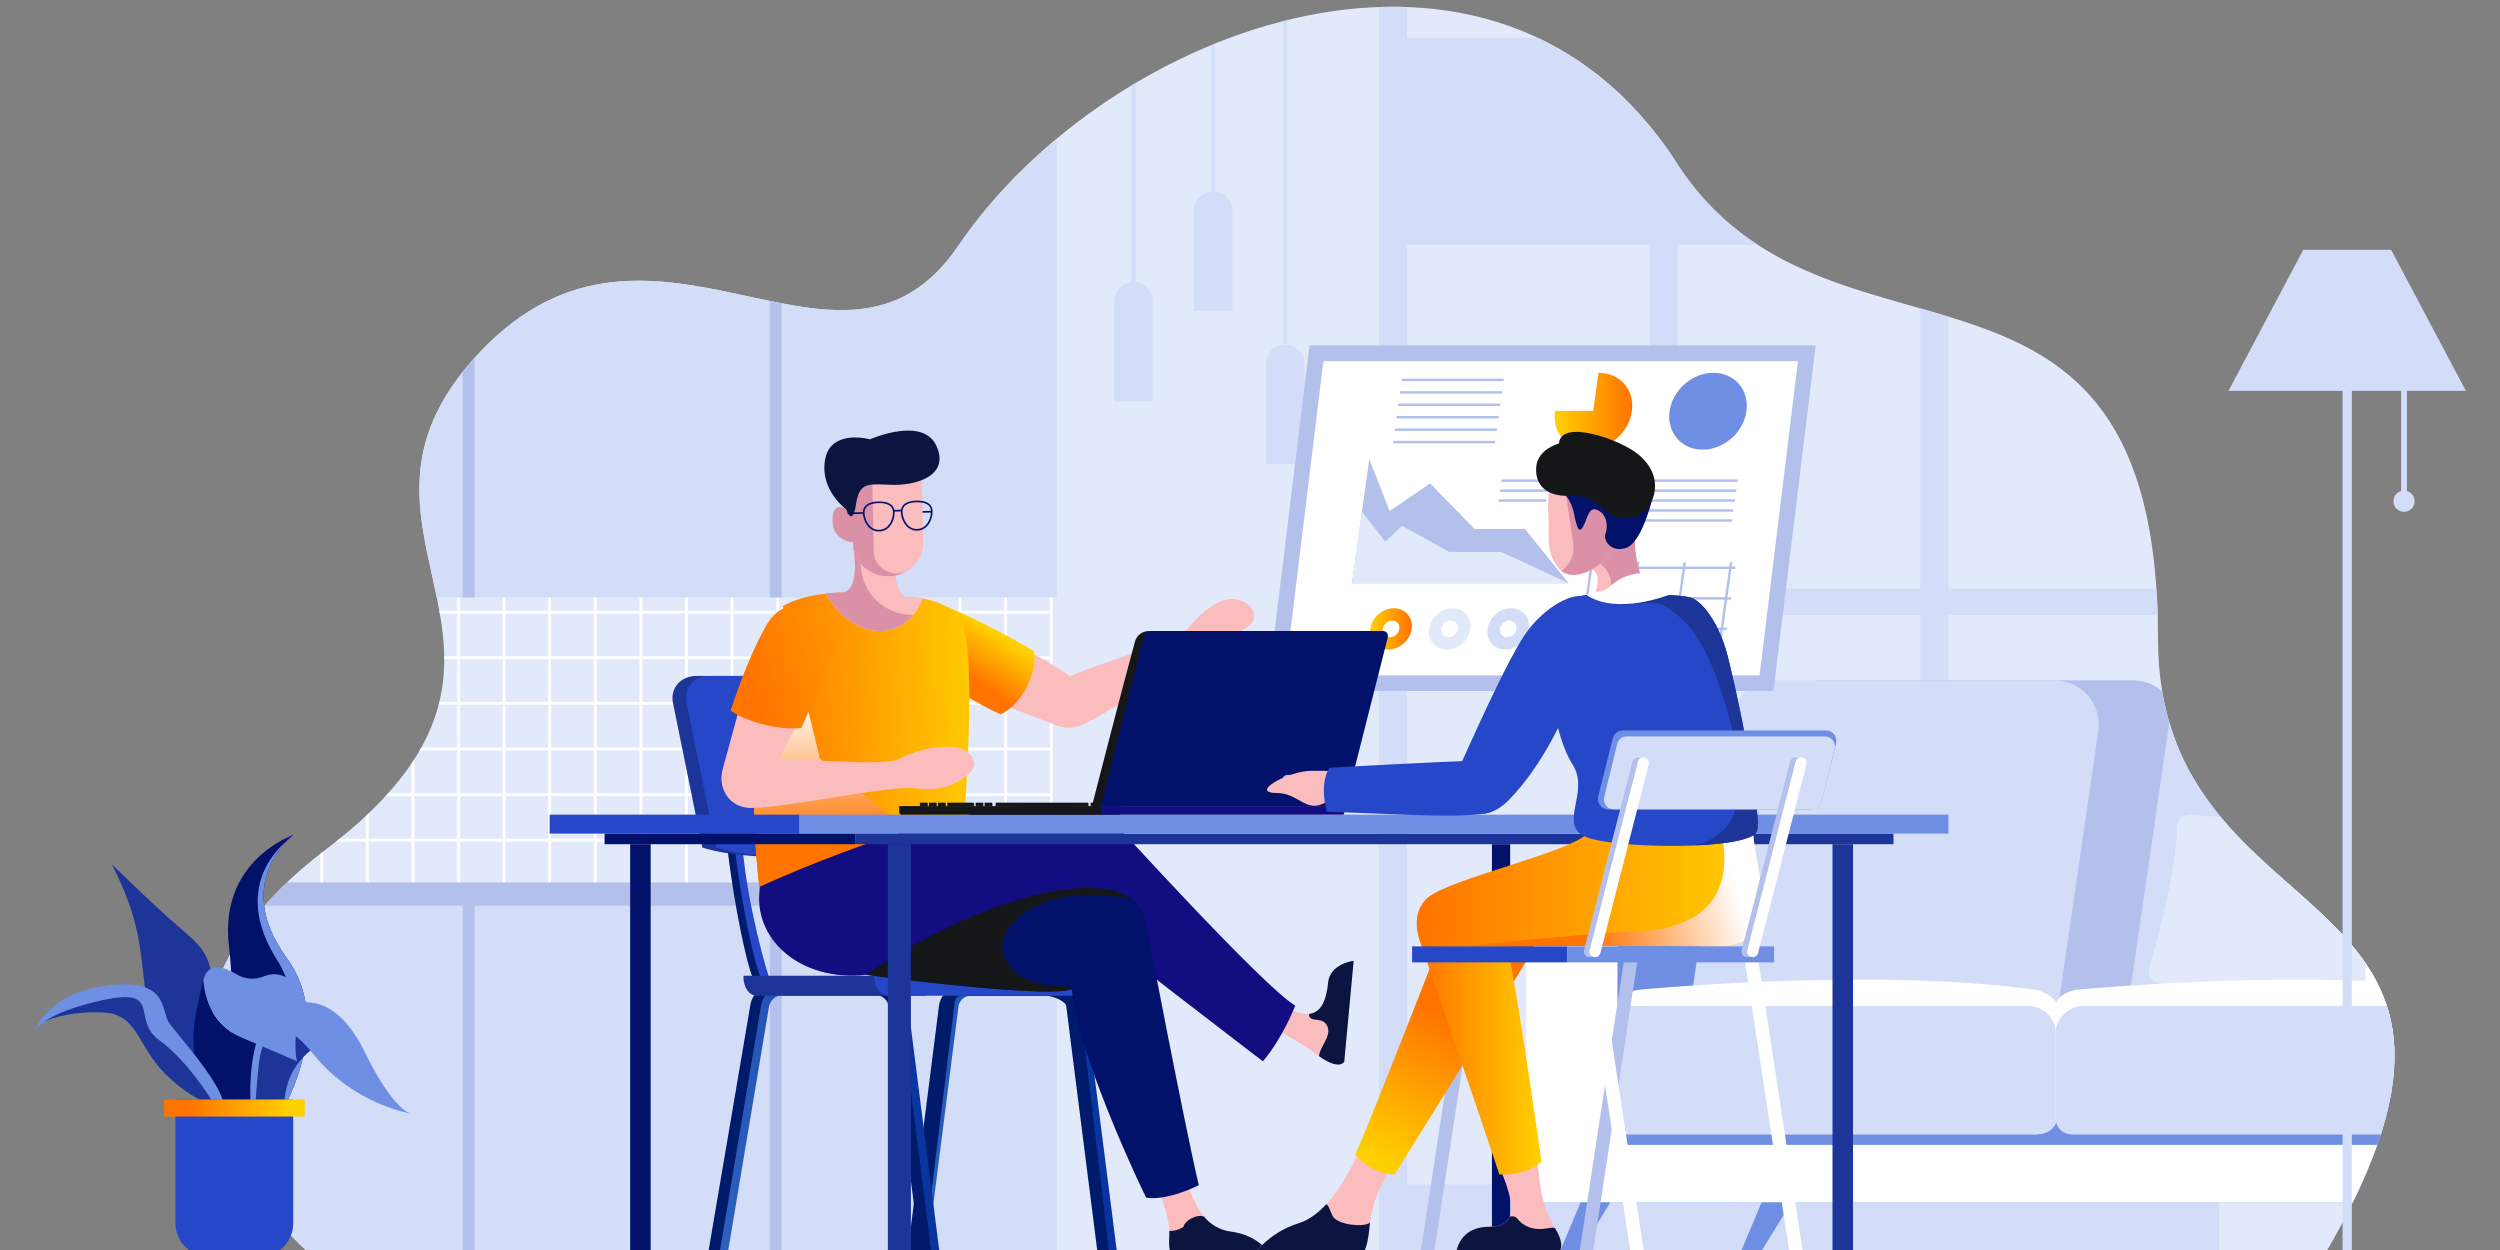 <svg xmlns="http://www.w3.org/2000/svg" xmlns:xlink="http://www.w3.org/1999/xlink" xmlns:a="http://ns.adobe.com/AdobeSVGViewerExtensions/3.0/" x="0px" y="0px" width="512px" height="256px" viewBox="-6.983 10.864 512 256" xml:space="preserve"><rect x="-6.983" y="10.864" width="512" height="256" fill="#808080" stroke="none"/><defs></defs><g>	<defs>		<path id="SVGID_1_" d="M57.179,268.247c0,0-51.462-42.433,2.45-83.313c53.913-40.881-3.852-64.466,31.707-101.995   c35.559-37.527,73.96,13.503,97.907-21.7c30.776-45.242,110-74.75,147.171-16.966c30.775,47.84,98.563,8.023,98.563,97.337   c0,63.487,80.568,47.072,33.882,126.638H57.179z"></path>	</defs>	<use xlink:href="#SVGID_1_" fill="#E2E9FB"></use>	<clipPath id="SVGID_2_">		<use xlink:href="#SVGID_1_"></use>	</clipPath>	<g clip-path="url(#SVGID_2_)">		<g>			<g>				<rect x="208.022" y="125.749" fill="#FFFFFF" width="0.58" height="76.348"></rect>			</g>			<g>				<rect x="198.685" y="125.749" fill="#FFFFFF" width="0.579" height="76.348"></rect>			</g>			<g>				<rect x="189.347" y="125.749" fill="#FFFFFF" width="0.58" height="76.348"></rect>			</g>			<g>				<rect x="180.008" y="125.749" fill="#FFFFFF" width="0.58" height="76.348"></rect>			</g>			<g>				<rect x="170.671" y="125.749" fill="#FFFFFF" width="0.579" height="76.348"></rect>			</g>			<g>				<rect x="161.333" y="125.749" fill="#FFFFFF" width="0.58" height="76.348"></rect>			</g>			<g>				<rect x="151.995" y="125.749" fill="#FFFFFF" width="0.58" height="76.348"></rect>			</g>			<g>				<rect x="142.657" y="125.749" fill="#FFFFFF" width="0.58" height="76.348"></rect>			</g>			<g>				<rect x="133.319" y="125.749" fill="#FFFFFF" width="0.58" height="76.348"></rect>			</g>			<g>				<rect x="123.981" y="125.749" fill="#FFFFFF" width="0.58" height="76.348"></rect>			</g>			<g>				<rect x="114.643" y="125.749" fill="#FFFFFF" width="0.579" height="76.348"></rect>			</g>			<g>				<rect x="105.305" y="125.749" fill="#FFFFFF" width="0.58" height="76.348"></rect>			</g>			<g>				<rect x="95.967" y="125.749" fill="#FFFFFF" width="0.58" height="76.348"></rect>			</g>			<g>				<rect x="86.629" y="125.749" fill="#FFFFFF" width="0.579" height="76.348"></rect>			</g>			<g>				<rect x="77.292" y="125.749" fill="#FFFFFF" width="0.58" height="76.348"></rect>			</g>			<g>				<rect x="67.953" y="125.749" fill="#FFFFFF" width="0.58" height="76.348"></rect>			</g>			<g>				<rect x="58.616" y="125.749" fill="#FFFFFF" width="0.579" height="76.348"></rect>			</g>			<g>				<g>					<rect x="58.905" y="191.976" fill="#FFFFFF" width="149.407" height="0.579"></rect>				</g>				<g>					<rect x="58.905" y="182.638" fill="#FFFFFF" width="149.407" height="0.579"></rect>				</g>				<g>					<rect x="58.905" y="173.3" fill="#FFFFFF" width="149.407" height="0.579"></rect>				</g>				<g>					<rect x="58.905" y="163.962" fill="#FFFFFF" width="149.407" height="0.579"></rect>				</g>				<g>					<rect x="58.905" y="154.623" fill="#FFFFFF" width="149.407" height="0.581"></rect>				</g>				<g>					<rect x="58.905" y="145.285" fill="#FFFFFF" width="149.407" height="0.58"></rect>				</g>				<g>					<rect x="58.905" y="135.948" fill="#FFFFFF" width="149.407" height="0.58"></rect>				</g>			</g>		</g>		<g>			<rect x="275.405" fill="#D3DDF8" width="5.765" height="268.247"></rect>			<rect x="330.849" fill="#D3DDF8" width="5.764" height="268.247"></rect>			<rect x="386.292" fill="#D3DDF8" width="5.762" height="268.247"></rect>			<rect x="441.733" fill="#D3DDF8" width="5.764" height="268.247"></rect>			<rect x="276.53" y="131.412" fill="#D3DDF8" width="168.085" height="5.423"></rect>			<rect x="276.53" y="18.625" fill="#D3DDF8" width="168.085" height="42.355"></rect>			<rect x="276.53" y="253.46" fill="#D3DDF8" width="168.085" height="14.768"></rect>		</g>		<rect x="32.404" y="196.366" fill="#D3DDF8" width="177.04" height="71.881"></rect>		<rect x="150.687" y="194.995" fill="#B3C0EC" width="2.42" height="73.252"></rect>		<rect x="87.787" y="194.995" fill="#B3C0EC" width="2.42" height="73.252"></rect>		<rect x="31.943" y="191.599" fill="#B3C0EC" width="181.104" height="4.767"></rect>		<rect x="32.404" y="39.803" fill="#D3DDF8" width="177.04" height="93.414"></rect>		<rect x="150.687" y="59.964" fill="#B3C0EC" width="2.42" height="73.253"></rect>		<rect x="87.787" y="59.964" fill="#B3C0EC" width="2.42" height="73.253"></rect>		<g>			<rect x="224.76" y="23.573" fill="#D3DDF8" width="0.773" height="45.03"></rect>		</g>		<path fill="#D3DDF8" d="M229.092,93.066h-7.891V72.549c0-2.179,1.767-3.946,3.946-3.946l0,0c2.179,0,3.945,1.767,3.945,3.946   V93.066z"></path>		<g>			<rect x="255.854" y="13.216" fill="#D3DDF8" width="0.772" height="68.211"></rect>		</g>		<path fill="#D3DDF8" d="M260.186,105.889h-7.89V85.372c0-2.179,1.765-3.945,3.944-3.945l0,0c2.179,0,3.945,1.767,3.945,3.945   V105.889z"></path>		<g>			<rect x="241.068" y="5.057" fill="#D3DDF8" width="0.772" height="45.03"></rect>		</g>		<path fill="#D3DDF8" d="M245.4,74.549h-7.892V54.033c0-2.18,1.767-3.946,3.945-3.946l0,0c2.179,0,3.946,1.767,3.946,3.946V74.549z   "></path>		<g>			<rect x="324.271" y="217.605" fill="#6F8FE4" width="179.56" height="39.444"></rect>			<path fill="#6F8FE4" d="M305.554,202.136v51.487c0,1.893,1.814,3.426,4.049,3.426h39.074c2.236,0,4.053-1.533,4.053-3.426    v-60.293h-38.368C309.498,193.331,305.554,197.272,305.554,202.136z"></path>			<g>				<path fill="#B3C0EC" d="M430.448,150.221c-0.211-0.014-0.422-0.02-0.637-0.02h-64.824l-8.635,75.128h64.826     c5.13,0,9.29-3.517,9.29-7.86l8.257-56.809C439.483,155.448,435.707,150.521,430.448,150.221z"></path>				<path fill="#D3DDF8" d="M414.459,150.221c-0.211-0.014-0.424-0.02-0.637-0.02h-56.814c-5.132,0-9.29,3.519-9.29,7.861     l-8.635,59.406c0,4.344,4.16,7.86,9.29,7.86h56.814c5.134,0,9.29-3.517,9.29-7.86l8.259-56.811     C423.495,155.446,419.718,150.521,414.459,150.221z"></path>			</g>			<g>				<g>					<path fill="#FFFFFF" d="M410.068,213.594c-33.506-4.722-81.716,0-81.716,0c-2.508,0.64-3.275,1.343-4.081,3.019v25.479      c0,0-0.106,1.064,1.06,1.064h84.737c2.253,0,4.081-1.351,4.081-3.02v-23.523C414.149,215.488,412.257,214.2,410.068,213.594z"></path>				</g>				<g>					<path fill="#D3DDF8" d="M408.284,216.874h-84.013v25.218c0,0-0.106,1.064,1.06,1.064h84.737c2.253,0,4.081-1.351,4.081-3.02      v-17.398C414.149,219.499,411.523,216.874,408.284,216.874z"></path>				</g>			</g>			<g>				<g>					<polygon fill="#6F8FE4" points="312.036,268.247 315.977,268.247 322.833,257.091 316.729,257.091      "></polygon>				</g>				<g>					<polygon fill="#6F8FE4" points="349.108,268.247 353.045,268.247 359.905,257.091 353.801,257.091      "></polygon>				</g>			</g>			<g>				<path fill="#B3C0EC" d="M520.039,150.215c-0.181-0.01-57.897-0.014-57.897-0.014c-4.26,0-7.841,3.193-8.327,7.425l-6.707,58.365     c-0.571,4.976,3.317,9.338,8.325,9.338h55.427c4.945,0,8.991-3.27,9.274-7.396c0.021-0.308,0.038-0.615,0.082-0.92l8.194-56.374     C529.172,155.394,525.332,150.475,520.039,150.215z"></path>				<path fill="#D3DDF8" d="M504.14,150.221c-0.211-0.014-0.422-0.02-0.637-0.02h-56.813c-5.131,0-9.292,3.519-9.292,7.861     l-8.635,59.406c0,4.344,4.161,7.86,9.292,7.86h56.813c5.133,0,9.292-3.517,9.292-7.86l8.257-56.811     C513.173,155.446,509.398,150.521,504.14,150.221z"></path>			</g>			<path fill="#FFFFFF" d="M500.752,172.373c-4.567,2.138-5.516-0.063-21.017,0.618c-9.26,0.406-14.393-1.153-17.017-2.459    c-1.049-0.524-2.303,0.179-2.301,1.3c0.004,2.441-0.101,6.444-0.575,12.142c-1.931,23.127-9.87,23.258-5.504,25.321    c4.377,2.067,53.951,6.163,48.055,1.169c-5.88-4.979,0.927-23.561,2.568-30.857C506.32,173.556,504.687,170.532,500.752,172.373z    "></path>			<path fill="#E2E9FB" d="M480.4,177.898c-16.104,1.469-32.282,0.376-38.661-0.181c-1.507-0.131-2.782,0.971-2.819,2.411    c-0.255,9.491-4.043,23.189-5.755,28.931c-0.43,1.443,0.581,2.954,2.146,3.22c19.215,3.259,34.006,2.793,39.693,2.419    c1.38-0.091,2.434-1.159,2.415-2.472c-0.135-10.021,3.842-24.373,5.886-31.064C483.836,179.427,482.31,177.723,480.4,177.898z"></path>			<g>				<g>					<g>						<path fill="#FFFFFF" d="M499.749,213.594c-33.504-4.722-81.717,0-81.717,0c-2.508,0.64-3.273,1.343-4.08,3.019v23.523       c0,0,2.08,3.02,3.248,3.02h82.549c2.253,0,4.082-1.351,4.082-3.02v-23.523C503.831,215.488,501.939,214.2,499.749,213.594z"></path>					</g>					<g>						<path fill="#D3DDF8" d="M413.952,222.711v17.131c0,1.774,1.397,3.283,3.174,3.313c0.025,0,0.05,0,0.074,0h82.549       c2.253,0,4.082-1.351,4.082-3.02v-23.263H419.79C416.565,216.874,413.952,219.487,413.952,222.711z"></path>					</g>				</g>			</g>			<g>				<polygon fill="#6F8FE4" points="484.922,257.091 491.78,268.247 495.719,268.247 491.026,257.091     "></polygon>			</g>			<g>				<polygon fill="#6F8FE4" points="516.312,257.091 523.17,268.247 527.108,268.247 522.414,257.091     "></polygon>			</g>			<g>				<path fill="#6F8FE4" d="M524.137,193.331h-30.878c-4.499,0-8.146,3.647-8.146,8.148v52.145c0,1.893,1.814,3.426,4.049,3.426     h39.076c2.235,0,4.048-1.533,4.048-3.426v-52.145C532.285,196.978,528.638,193.331,524.137,193.331z"></path>				<path fill="#FFFFFF" d="M495.607,193.331h-2.271c-4.543,0-8.225,3.682-8.225,8.224v43.772H324.271v-43.19     c0-4.864-3.942-8.806-8.806-8.806h-1.104c-4.863,0-8.808,3.941-8.808,8.806v51.487c0,1.893,1.814,3.426,4.049,3.426h188.423     c3.207,0,5.806-2.6,5.806-5.806v-49.689C503.831,197.012,500.149,193.331,495.607,193.331z"></path>			</g>		</g>	</g></g><polygon fill="#B3C0EC" points="252.562,152.379 261.21,81.608 364.869,81.608 356.221,152.379 "></polygon><polygon fill="#FFFFFF" points="353.377,149.167 256.192,149.167 264.054,84.821 361.238,84.821 "></polygon><path fill="#6F8FE4" d="M343.918,87.213c4.347,0,7.379,3.524,6.771,7.871c-0.605,4.347-4.622,7.871-8.971,7.871 c-4.347,0-7.379-3.524-6.771-7.871C335.553,90.737,339.569,87.213,343.918,87.213z"></path><linearGradient id="SVGID_3_" gradientUnits="userSpaceOnUse" x1="311.406" y1="95.084" x2="327.304" y2="95.084">	<stop offset="1.090000e-006" style="stop-color:#FFD000"></stop>	<stop offset="1" style="stop-color:#FF7300"></stop></linearGradient><path fill="url(#SVGID_3_)" d="M311.499,95.005h7.803l1.086-7.79c0.023,0,0.044-0.003,0.066-0.003c4.348,0,7.38,3.524,6.771,7.871 c-0.606,4.347-4.622,7.871-8.971,7.871c-4.348,0-7.379-3.524-6.771-7.871C311.487,95.057,311.495,95.032,311.499,95.005z"></path><polygon fill="#B3C0EC" points="301.028,88.42 300.958,88.925 280.067,88.925 280.138,88.42 "></polygon><polygon fill="#B3C0EC" points="300.674,90.966 300.602,91.472 279.712,91.472 279.782,90.966 "></polygon><polygon fill="#B3C0EC" points="300.316,93.513 300.246,94.018 279.357,94.018 279.428,93.513 "></polygon><polygon fill="#B3C0EC" points="299.961,96.059 299.891,96.564 279.002,96.564 279.072,96.059 "></polygon><polygon fill="#B3C0EC" points="299.605,98.606 299.535,99.111 278.646,99.111 278.717,98.606 "></polygon><polygon fill="#B3C0EC" points="299.25,101.151 299.18,101.657 278.291,101.657 278.361,101.151 "></polygon><polygon fill="#B3C0EC" points="348.93,109.055 348.859,109.56 327.969,109.56 328.041,109.055 "></polygon><polygon fill="#B3C0EC" points="348.645,111.092 348.574,111.597 327.686,111.597 327.756,111.092 "></polygon><polygon fill="#B3C0EC" points="348.359,113.129 348.289,113.635 327.4,113.635 327.471,113.129 "></polygon><polygon fill="#B3C0EC" points="348.076,115.167 348.004,115.671 327.115,115.671 327.186,115.167 "></polygon><polygon fill="#B3C0EC" points="347.791,117.203 347.722,117.709 326.832,117.709 326.902,117.203 "></polygon><polygon fill="#B3C0EC" points="310.31,109.055 310.237,109.56 300.465,109.56 300.535,109.055 "></polygon><polygon fill="#B3C0EC" points="310.024,111.092 309.954,111.597 300.18,111.597 300.25,111.092 "></polygon><polygon fill="#B3C0EC" points="309.739,113.129 309.669,113.635 299.895,113.635 299.967,113.129 "></polygon><polygon fill="#B3C0EC" points="277.605,115.538 285.906,109.87 295.006,119.192 305.316,119.192 314.274,130.315 269.899,130.315  273.452,104.875 "></polygon><polygon fill="#E2E9FB" points="276.731,121.797 280.151,118.528 289.801,123.903 300.51,123.903 314.274,130.315 269.899,130.315  271.947,115.649 "></polygon><polygon fill="#B3C0EC" points="347.813,125.987 344.873,147.027 344.368,147.027 347.307,125.987 "></polygon><polygon fill="#B3C0EC" points="338.304,125.987 335.364,147.027 334.859,147.027 337.798,125.987 "></polygon><polygon fill="#B3C0EC" points="328.795,125.987 325.855,147.027 325.351,147.027 328.288,125.987 "></polygon><polygon fill="#B3C0EC" points="319.284,125.987 316.347,147.027 315.842,147.027 318.779,125.987 "></polygon><polygon fill="#B3C0EC" points="348.456,126.895 348.386,127.401 317.81,127.401 317.88,126.895 "></polygon><polygon fill="#B3C0EC" points="347.582,133.152 347.513,133.657 316.937,133.657 317.008,133.152 "></polygon><polygon fill="#B3C0EC" points="346.709,139.409 346.639,139.915 316.064,139.915 316.135,139.409 "></polygon><polygon fill="#B3C0EC" points="345.835,145.665 345.765,146.172 315.19,146.172 315.261,145.665 "></polygon><path fill="#D3DDF8" d="M297.666,139.662c-0.327,2.334,1.307,4.232,3.642,4.232s4.497-1.897,4.824-4.232 c0.326-2.334-1.308-4.233-3.643-4.233C300.156,135.429,297.991,137.328,297.666,139.662z M300.192,139.662 c0.134-0.94,1.004-1.705,1.944-1.705s1.6,0.765,1.466,1.705c-0.131,0.94-1.001,1.706-1.941,1.706S300.062,140.602,300.192,139.662z"></path><path fill="#E2E9FB" d="M285.665,139.662c-0.327,2.334,1.307,4.232,3.642,4.232s4.499-1.897,4.823-4.232 c0.327-2.334-1.307-4.233-3.642-4.233C288.155,135.429,285.989,137.328,285.665,139.662z M288.193,139.662 c0.131-0.94,1.001-1.705,1.943-1.705c0.938,0,1.598,0.765,1.467,1.705c-0.133,0.94-1.003,1.706-1.943,1.706 S288.063,140.602,288.193,139.662z"></path><linearGradient id="SVGID_4_" gradientUnits="userSpaceOnUse" x1="273.622" y1="139.662" x2="282.172" y2="139.662">	<stop offset="1.090000e-006" style="stop-color:#FFD000"></stop>	<stop offset="1" style="stop-color:#FF7300"></stop></linearGradient><path fill="url(#SVGID_4_)" d="M273.663,139.662c-0.324,2.334,1.31,4.232,3.643,4.232c2.335,0,4.498-1.897,4.825-4.232 c0.325-2.334-1.309-4.233-3.642-4.233C276.154,135.429,273.99,137.328,273.663,139.662z M276.192,139.662 c0.131-0.94,1.003-1.705,1.943-1.705s1.598,0.765,1.467,1.705c-0.132,0.94-1.004,1.706-1.944,1.706S276.061,140.602,276.192,139.662 z"></path><linearGradient id="SVGID_5_" gradientUnits="userSpaceOnUse" x1="320.148" y1="136.668" x2="344.74" y2="136.668">	<stop offset="1.090000e-006" style="stop-color:#FFD000"></stop>	<stop offset="1" style="stop-color:#FF7300"></stop></linearGradient><path fill="url(#SVGID_5_)" d="M327.459,132.949c1.517,3.177,3.084,6.46,8.857,6.46c8.103,0,8.422,6.677,8.424,6.744l-0.505,0.036 c-0.01-0.256-0.313-6.274-7.936-6.274c-6.084,0-7.792-3.578-9.299-6.735c-1.356-2.841-2.637-5.526-6.853-5.526l0.018-0.505 C324.691,127.148,326.099,130.098,327.459,132.949z"></path><path fill="#D3DDF8" d="M325.867,138.496c1.689,1.817,3.435,3.698,9.71,3.698c8.692,0,9.148,3.784,9.163,3.944l-0.503,0.066 c-0.004-0.034-0.479-3.505-8.679-3.505c-6.49,0-8.309-1.959-10.067-3.854c-1.511-1.627-2.938-3.164-7.533-3.164l0.018-0.505 C322.788,135.176,324.283,136.789,325.867,138.496z"></path><linearGradient id="SVGID_6_" gradientUnits="userSpaceOnUse" x1="237.746" y1="240.667" x2="278.494" y2="240.667" gradientTransform="matrix(-1 0 0 1 459.633 0)">	<stop offset="0" style="stop-color:#08339F"></stop>	<stop offset="0.275" style="stop-color:#0E3AA4"></stop>	<stop offset="0.681" style="stop-color:#1E4EB1"></stop>	<stop offset="0.993" style="stop-color:#2E62BE"></stop></linearGradient><path fill="url(#SVGID_6_)" d="M191.711,213.086h19.602c1.939,0,3.739,1.621,4.012,3.615l6.562,51.545h-1.654l-6.528-51.305 c-0.161-1.169-1.255-2.157-2.392-2.157h-19.602c-1.136,0-2.231,0.988-2.39,2.157l-6.529,51.305h-1.653l6.562-51.545 C187.973,214.708,189.772,213.086,191.711,213.086z"></path><path fill="#001A6C" d="M189.374,213.086l18.241,0.072c1.936,0,6.274,1.547,6.559,3.534l6.129,51.554h-2.408l-6.51-51.302 c-0.167-1.17-3.029-2.16-4.167-2.16l-17.432,0.01c-1.139,0-1.191,1.175-1.359,2.345l-6.275,51.107h-3.363l6.556-51.554 C185.63,214.706,187.437,213.086,189.374,213.086z"></path><path fill="#001A6C" d="M150.716,212.969h22.38c1.936,0,4.446,1.676,4.731,3.732l6.125,51.545h-2.407l-6.507-51.284 c-0.167-1.212-1.271-2.234-2.41-2.234h-21.445c-1.139,0-0.605,0.771-0.773,1.981l-9.43,51.537h-3.056l8.763-51.545 C146.972,214.645,148.779,212.969,150.716,212.969z"></path><linearGradient id="SVGID_7_" gradientUnits="userSpaceOnUse" x1="274.095" y1="240.608" x2="319.376" y2="240.608" gradientTransform="matrix(-1 0 0 1 459.633 0)">	<stop offset="0" style="stop-color:#08339F"></stop>	<stop offset="0.275" style="stop-color:#0E3AA4"></stop>	<stop offset="0.681" style="stop-color:#1E4EB1"></stop>	<stop offset="0.993" style="stop-color:#2E62BE"></stop></linearGradient><path fill="url(#SVGID_7_)" d="M153.054,212.969h21.914c1.937,0,3.741,1.676,4.023,3.736l6.547,51.541h-1.655l-6.512-51.286 c-0.166-1.21-1.266-2.232-2.404-2.232h-21.914c-1.155,0-2.316,1.03-2.536,2.25l-8.575,51.269h-1.686l8.655-51.604 C149.276,214.618,151.134,212.969,153.054,212.969z"></path><path fill="#001A6C" d="M149.419,211.204h-2.21c-1.388-3.195-3.829-15.385-4.975-24.665c-0.138-1.113-0.246-1.993-0.321-2.455 l-0.134-0.84l1.614-0.279C144.921,192.644,149.1,210.822,149.419,211.204z"></path><path fill="#2647C8" d="M150.63,211.204h-1.736c-1.471-3.009-3.981-15.311-5.184-24.968c-0.135-1.085-0.242-1.939-0.315-2.396 l1.615-0.279C146.048,196.404,150.255,210.691,150.63,211.204z"></path><path fill="#001A6C" d="M178.493,186.01c0.357,2.699,2.711,15.425,3.491,19.315c0.634,3.161,1.189,4.909,1.604,5.878h-1.654 c-1.373-3.41-3.837-15.676-5.063-24.962c-0.128-0.973-0.432-2.998-0.432-2.998l1.615-0.279 C178.054,182.964,178.363,185.024,178.493,186.01z"></path><path fill="#2647C8" d="M185.148,211.204h-1.694c-1.427-3.117-3.903-15.391-5.078-24.904c-0.138-1.115-0.247-1.997-0.321-2.459 l1.615-0.279C181.429,201.956,184.747,210.516,185.148,211.204z"></path><path fill="#1D3599" d="M135.611,149.299h32.788c3.102,0,6.014,2.379,6.469,5.285l4.302,29.845c0,0-10.612,2.023-23.947,2.023 s-18.366-2.023-18.366-2.023l-6.06-29.845C130.341,151.678,132.508,149.299,135.611,149.299z"></path><path fill="#2647C8" d="M138.403,149.299h32.788c3.103,0,6.014,2.379,6.468,5.285l6.061,29.845c0,0-12.37,2.023-25.705,2.023 c-13.335,0-18.366-2.023-18.366-2.023l-6.06-29.845C133.132,151.678,135.299,149.299,138.403,149.299z"></path><path fill="#1D3599" d="M184.894,210.689c0.004,0.09,0.019,0.175,0.019,0.265c0,2.118-1.198,3.835-2.675,3.835H147.95 c-1.478,0-2.676-1.717-2.676-3.835c0-0.09,0.015-0.175,0.019-0.265H184.894z"></path><path fill="#2647C8" d="M218.461,210.689c0.005,0.09,0.021,0.175,0.021,0.265c0,2.118-1.364,3.835-3.045,3.835h-40.302 c-1.681,0-3.045-1.717-3.045-3.835c0-0.09,0.016-0.175,0.021-0.265H218.461z"></path><path fill="#FBBCBE" d="M180.878,146.711c4.26,3.874,24.317,10.995,28.335,12.663c4.843,2.012,9.233-2.785,6.74-6.891 c-2.124-3.498-26-15.847-29.118-16.645C181.204,134.397,175.547,141.862,180.878,146.711z"></path><linearGradient id="SVGID_8_" gradientUnits="userSpaceOnUse" x1="193.865" y1="138.556" x2="188.21" y2="147.5">	<stop offset="1.090000e-006" style="stop-color:#FFD000"></stop>	<stop offset="1" style="stop-color:#FF7300"></stop></linearGradient><path fill="url(#SVGID_8_)" d="M197.948,157.146c-6.809-2.958-17.585-10.284-19.745-12.249c-5.331-4.848,0.326-12.314,5.958-10.872 c1.756,0.45,12.427,5.214,20.5,10.158C205.809,146.79,203.016,154.917,197.948,157.146z"></path><linearGradient id="SVGID_9_" gradientUnits="userSpaceOnUse" x1="-295.207" y1="193.491" x2="-247.317" y2="193.491" gradientTransform="matrix(-1 0.023 0.023 1 -104.626 -28.054)">	<stop offset="1.090000e-006" style="stop-color:#FFD000"></stop>	<stop offset="1" style="stop-color:#FF7300"></stop></linearGradient><path fill="url(#SVGID_9_)" d="M167.806,122.999c0,0,1.629,9.122-2.44,9.213c-4.069,0.093-11.587,1.13-14.175,4.726 c-2.588,3.596-5.666,35.19-2.298,58.164c0,0,27.337,8.482,40.728-5.347c0,0,4.222-45.651,0.123-51.865 c-3.418-5.182-11.637-4.754-11.637-4.754s-2.318-1.948-1.517-6.316C178.545,116.155,167.806,122.999,167.806,122.999z"></path><linearGradient id="SVGID_10_" gradientUnits="userSpaceOnUse" x1="-295.416" y1="156.793" x2="-245.684" y2="156.793" gradientTransform="matrix(-1 0.023 0.023 1 -104.626 -28.054)">	<stop offset="1.090000e-006" style="stop-color:#FFD000"></stop>	<stop offset="1" style="stop-color:#FF7300"></stop></linearGradient><path fill="url(#SVGID_10_)" d="M167.977,124.251c-0.083-0.757-0.171-1.253-0.171-1.253s8.634-5.5,9.007,1.052L167.977,124.251z"></path><linearGradient id="SVGID_11_" gradientUnits="userSpaceOnUse" x1="-268.334" y1="188.275" x2="-268.334" y2="217.538" gradientTransform="matrix(-1 0.023 0.023 1 -104.626 -28.054)">	<stop offset="1.090000e-006" style="stop-color:#FFFFFF"></stop>	<stop offset="1" style="stop-color:#FF7300"></stop></linearGradient><path fill="url(#SVGID_11_)" d="M151.19,136.938c0.532-0.739,1.275-1.369,2.152-1.906l7.594,31.209l28.684,23.514 c-13.391,13.829-40.728,5.347-40.728,5.347C145.524,172.127,148.602,140.534,151.19,136.938z"></path><path fill="#FBBCBE" d="M162.128,132.441c3.2,5.694,8.807,8.832,13.764,7.239c2.846-0.912,4.958-3.217,6.108-6.239 c-2.184-0.396-3.896-0.306-3.896-0.306s-2.316-1.947-1.515-6.316c1.955-10.666-8.787-3.819-8.787-3.819s1.631,9.12-2.438,9.212 C164.437,132.232,163.323,132.303,162.128,132.441z"></path><path fill="#FBBCBE" d="M162.128,132.441c3.2,5.694,8.807,8.832,13.764,7.239c2.846-0.912,4.958-3.217,6.108-6.239 c-2.184-0.396-3.896-0.306-3.896-0.306s-2.316-1.947-1.515-6.316c1.955-10.666-8.787-3.819-8.787-3.819s1.631,9.12-2.438,9.212 C164.437,132.232,163.323,132.303,162.128,132.441z"></path><path fill="#DA91A7" d="M165.365,132.212c4.069-0.092,2.438-9.212,2.438-9.212s0.554-0.353,1.385-0.772l0.096,4.25 c0.132,5.829,4.964,10.447,10.792,10.315l0,0c-1.115,1.347-2.524,2.356-4.185,2.888c-4.957,1.593-10.564-1.545-13.764-7.239 C163.323,132.303,164.437,132.232,165.365,132.212z"></path><rect x="182.005" y="113.994" transform="matrix(0.021 1 -1 0.021 293.979 -68.912)" fill="#02126A" width="0.348" height="3.337"></rect><path fill="#FBBCBE" d="M181.796,109.17l0.289,12.741c0.085,3.758-3.057,6.876-7.017,6.967l0,0c-3.96,0.089-7.24-2.884-7.325-6.642 l-0.007-0.312c0,0-4.109-0.196-4.203-4.365c-0.095-4.169,2.679-2.531,2.679-2.531l-0.125-5.503L181.796,109.17z"></path><path fill="#DA91A7" d="M166.211,115.029l-0.125-5.503l5.578-0.126c0,0.04-0.004,0.081-0.003,0.122l0.326,14.42 c0.057,2.521,2.46,4.512,4.906,4.372c0.759-0.043,1.454-0.274,2.058-0.637c-1.109,0.725-2.438,1.168-3.883,1.202 c-3.96,0.089-7.24-2.884-7.325-6.642l-0.007-0.312c0,0-4.109-0.196-4.203-4.365C163.438,113.391,166.211,115.029,166.211,115.029z"></path><path fill="#0C1540" d="M166.314,115.165c0,0,1.286,3.708,1.983-0.846c0.698-4.554,2.103-4.386,7.181-4.167 c5.077,0.219,12.172-1.833,9.295-8.019c-2.828-6.082-13.578-1.294-13.578-1.294s-7.992-2.222-9.185,4.079 C160.819,111.218,166.314,115.165,166.314,115.165z"></path><path fill="#FBBCBE" d="M150.944,138.167c-3.434,4.623-8.583,25.753-9.848,29.916c-1.522,5.019,2.574,9.035,6.413,6.149 c3.27-2.46,15.319-28.646,15.805-31.828C164.192,136.657,155.241,132.383,150.944,138.167z"></path><linearGradient id="SVGID_12_" gradientUnits="userSpaceOnUse" x1="-590.404" y1="280.52" x2="-534.509" y2="280.52" gradientTransform="matrix(-0.963 0.271 0.271 0.963 -444.703 25.167)">	<stop offset="1.090000e-006" style="stop-color:#FFD000"></stop>	<stop offset="1" style="stop-color:#FF7300"></stop></linearGradient><path fill="url(#SVGID_12_)" d="M142.66,156.376c2.536-7.963,6.13-16.005,8.096-18.649c4.672-6.291,14.219-1.063,13.266,5.185 c-0.239,1.563-3.445,9.557-6.896,17.058C150.545,160.588,143.514,157.315,142.66,156.376z"></path><path fill="#FBBCBE" d="M251.667,220.46l2.55-4.772c5.02,3.558,9.974,5.123,10.781-3.519c0.37-3.982,5.243-4.523,5.243-4.523 l-1.926,20.662c0,0-1.028,1.979-5.582-1.449C257.784,223.137,251.667,220.46,251.667,220.46z"></path><path fill="#0C1540" d="M264.558,220.536c-1.083-1.411-3.51-0.184-3.442-2.026c2.004-0.209,3.475-1.967,3.883-6.34 c0.37-3.982,5.243-4.523,5.243-4.523l-1.926,20.662c0,0-0.965,1.858-5.168-1.144C263.351,224.999,266.193,222.667,264.558,220.536z"></path><path fill="#120D80" d="M148.679,192.445c-1.75,10.698,8.262,19.552,21.756,18.069c13.495-1.483,34.698-11.709,44.413-13.793 c0,0,12.345-15.658,4.18-19.12C198.654,168.966,148.679,192.445,148.679,192.445z"></path><path fill="#120D80" d="M220.53,178.593c0,0,31.465,34.647,37.756,38.215c0,0-2.445,6.479-6.627,11.418 c0,0-36.87-28.193-40.654-31.7C203.095,189.196,220.53,178.593,220.53,178.593z"></path><path fill="#02126A" d="M170.436,210.514c0,0,29.865,4.015,39.637,3.338c4.71-0.324,21.328-4.943,17.083-15.939 C222.915,186.927,193.438,194.514,170.436,210.514z"></path><path fill="#151618" d="M224.698,194.995c-18.265-3.749-27.749,5.359-26.234,10.928c2.361,8.685,15.25,6.644,15.956,7.109 c-1.777,0.484-3.334,0.75-4.348,0.82c-9.771,0.677-39.637-3.338-39.637-3.338C190.922,196.263,216.167,188.562,224.698,194.995z"></path><path fill="#FBBCBE" d="M244.893,263.062c-6.628-0.836-8.485-9.235-9.589-13.341l-6.239,2.387c0,0,3.715,7.018,3.429,11.798 c-0.287,4.78,1.072,4.33,1.072,4.33h19.777C253.343,268.236,251.521,263.898,244.893,263.062z"></path><path fill="#0C1540" d="M244.893,263.062c-2-0.253-4.066-1.507-5.092-2.827c-0.666-0.931-3.9,0.098-4.438,1.9 c0,0-1.312,0.944-2.862,0.8c0.003,0.33,0.012,0.659-0.007,0.971c-0.287,4.78,1.072,4.33,1.072,4.33h19.777 C253.343,268.236,251.521,263.898,244.893,263.062z"></path><path fill="#02126A" d="M227.715,199.9c0,0,7.876,41.263,10.814,53.691c0,0-6.293,3.249-10.786,2.558 c0,0-21.212-43.41-13.755-50.035C218.175,202.394,227.715,199.9,227.715,199.9z"></path><path fill="#FBBCBE" d="M143.875,166.444c7.138-1.186,29.617,1.913,33.511-0.243c3.894-2.158,11.18-3.48,13.834-1.258 c2.709,2.271,0.873,4.326-2.049,5.996c-1.855,1.06-4.024,1.953-8.945,1.36c-4.934-0.593-25.84,3.879-33.108,4.035 C139.914,176.488,139.045,167.246,143.875,166.444z"></path><path fill="#FBBCBE" d="M207.97,151.359c6.145-3.82,25.896-8.625,28.672-12.106c2.775-3.48,6.796-6.571,10.098-5.529 c3.371,1.064,4.817,4.497,0.395,6.322c-1.976,0.816-2.974,3.342-7.749,4.674c-4.786,1.335-17.985,11.625-24.643,14.543 C208.144,162.156,203.813,153.945,207.97,151.359z"></path><path fill="#02126A" d="M173,119.721c-2.174,0-3.239-2.274-3.274-3.833c-0.033-1.455,1.106-2.285,3.206-2.332 c2.104-0.035,3.275,0.729,3.309,2.185c0.021,0.892-0.258,1.859-0.744,2.587c-0.415,0.619-1.172,1.365-2.425,1.393 C173.048,119.721,173.024,119.721,173,119.721z M173.113,113.902c-0.058,0-0.116,0.001-0.173,0.002 c-1.327,0.03-2.902,0.398-2.867,1.977c0.032,1.419,0.985,3.493,2.928,3.493c0.021,0,0.042,0,0.062-0.001 c1.104-0.025,1.775-0.688,2.144-1.239c0.448-0.669,0.705-1.562,0.686-2.385C175.859,114.238,174.402,113.902,173.113,113.902z"></path><path fill="#02126A" d="M180.78,119.545c-2.174,0-3.239-2.275-3.275-3.833c-0.033-1.456,1.106-2.285,3.206-2.333 c2.101-0.042,3.276,0.729,3.309,2.186c0.036,1.575-0.947,3.929-3.168,3.979C180.828,119.544,180.804,119.545,180.78,119.545z  M180.893,113.725c-0.059,0-0.116,0.001-0.173,0.003c-1.328,0.029-2.902,0.397-2.867,1.977c0.033,1.434,1.004,3.555,2.99,3.492 c1.985-0.044,2.862-2.188,2.83-3.624C183.639,114.062,182.182,113.725,180.893,113.725z"></path><rect x="176.682" y="114.595" transform="matrix(0.021 1 -1 0.021 288.516 -63.836)" fill="#02126A" width="0.348" height="1.634"></rect><rect x="168.193" y="114.308" transform="matrix(0.022 1 -1 0.022 280.531 -54.954)" fill="#02126A" width="0.348" height="3.337"></rect><rect x="122.075" y="183.758" fill="#02126A" width="4.198" height="84.488"></rect><polygon fill="#02126A" points="302.302,268.247 298.566,268.247 298.566,222.911 298.566,183.758 302.302,183.758 "></polygon><rect x="116.842" y="181.582" fill="#02126A" width="51.374" height="2.176"></rect><rect x="168.216" y="181.582" fill="#1D3599" width="212.58" height="2.176"></rect><rect x="174.851" y="183.758" fill="#1D3599" width="4.716" height="84.488"></rect><polygon fill="#1D3599" points="372.516,268.247 368.313,268.247 368.313,222.911 368.313,183.758 372.516,183.758 "></polygon><rect x="105.587" y="177.706" fill="#2647C8" width="51.373" height="3.876"></rect><rect x="156.674" y="177.706" fill="#6F8FE4" width="235.38" height="3.876"></rect><path fill="#151618" d="M222.603,177.448c0,0.143-0.115,0.258-0.258,0.258h-44.651c-0.285,0-0.517-0.229-0.517-0.517v-1.248h45.426 V177.448z"></path><path fill="#151618" d="M183.01,175.417v0.524h-1.594v-0.697h1.42C182.932,175.244,183.01,175.322,183.01,175.417z"></path><path fill="#151618" d="M184.859,175.417v0.524h-1.595v-0.697h1.42C184.781,175.244,184.859,175.322,184.859,175.417z"></path><path fill="#151618" d="M186.708,175.417v0.524h-1.594v-0.697h1.42C186.63,175.244,186.708,175.322,186.708,175.417z"></path><path fill="#151618" d="M194.413,175.417v0.524h-1.593v-0.697h1.42C194.336,175.244,194.413,175.322,194.413,175.417z"></path><path fill="#151618" d="M196.263,175.417v0.524h-1.595v-0.697h1.42C196.185,175.244,196.263,175.322,196.263,175.417z"></path><path fill="#151618" d="M217.97,175.417v0.524h-1.594v-0.697h1.42C217.893,175.244,217.97,175.322,217.97,175.417z"></path><path fill="#151618" d="M219.819,175.417v0.524h-1.594v-0.697h1.42C219.742,175.244,219.819,175.322,219.819,175.417z"></path><path fill="#151618" d="M192.509,175.417v0.524h-5.48v-0.697h5.306C192.431,175.244,192.509,175.322,192.509,175.417z"></path><path fill="#151618" d="M225.823,175.417v0.524h-5.48v-0.697h5.306C225.746,175.244,225.823,175.322,225.823,175.417z"></path><path fill="#151618" d="M215.948,175.417v0.524h-19.03v-0.697h18.856C215.87,175.244,215.948,175.322,215.948,175.417z"></path><linearGradient id="SVGID_13_" gradientUnits="userSpaceOnUse" x1="649.003" y1="175.592" x2="653.435" y2="175.592" gradientTransform="matrix(-1 0 0 1 884.965 0)">	<stop offset="0" style="stop-color:#AACEFF"></stop>	<stop offset="1" style="stop-color:#DBE9FF"></stop></linearGradient><path fill="url(#SVGID_13_)" d="M231.704,175.244h3.863c0.218,0,0.395,0.177,0.395,0.396v0.302h-4.432v-0.524 C231.531,175.322,231.609,175.244,231.704,175.244z"></path><linearGradient id="SVGID_14_" gradientUnits="userSpaceOnUse" x1="643.665" y1="175.592" x2="648.097" y2="175.592" gradientTransform="matrix(-1 0 0 1 884.965 0)">	<stop offset="0" style="stop-color:#AACEFF"></stop>	<stop offset="1" style="stop-color:#DBE9FF"></stop></linearGradient><path fill="url(#SVGID_14_)" d="M237.042,175.244h3.863c0.217,0,0.394,0.177,0.394,0.396v0.302h-4.431v-0.524 C236.869,175.322,236.946,175.244,237.042,175.244z"></path><linearGradient id="SVGID_15_" gradientUnits="userSpaceOnUse" x1="638.327" y1="175.592" x2="642.759" y2="175.592" gradientTransform="matrix(-1 0 0 1 884.965 0)">	<stop offset="0" style="stop-color:#AACEFF"></stop>	<stop offset="1" style="stop-color:#DBE9FF"></stop></linearGradient><path fill="url(#SVGID_15_)" d="M242.38,175.244h3.863c0.218,0,0.395,0.177,0.395,0.396v0.302h-4.431v-0.524 C242.206,175.322,242.284,175.244,242.38,175.244z"></path><linearGradient id="SVGID_16_" gradientUnits="userSpaceOnUse" x1="632.988" y1="175.592" x2="637.421" y2="175.592" gradientTransform="matrix(-1 0 0 1 884.965 0)">	<stop offset="0" style="stop-color:#AACEFF"></stop>	<stop offset="1" style="stop-color:#DBE9FF"></stop></linearGradient><path fill="url(#SVGID_16_)" d="M247.718,175.244h3.863c0.219,0,0.396,0.177,0.396,0.396v0.302h-4.433v-0.524 C247.543,175.322,247.621,175.244,247.718,175.244z"></path><linearGradient id="SVGID_17_" gradientUnits="userSpaceOnUse" x1="628.547" y1="175.592" x2="631.136" y2="175.592" gradientTransform="matrix(-1 0 0 1 884.965 0)">	<stop offset="0" style="stop-color:#AACEFF"></stop>	<stop offset="1" style="stop-color:#DBE9FF"></stop></linearGradient><path fill="url(#SVGID_17_)" d="M254.002,175.244h2.021c0.218,0,0.395,0.177,0.395,0.396v0.302h-2.589v-0.524 C253.829,175.322,253.907,175.244,254.002,175.244z"></path><linearGradient id="SVGID_18_" gradientUnits="userSpaceOnUse" x1="625.398" y1="175.592" x2="627.99" y2="175.592" gradientTransform="matrix(-1 0 0 1 884.965 0)">	<stop offset="0" style="stop-color:#AACEFF"></stop>	<stop offset="1" style="stop-color:#DBE9FF"></stop></linearGradient><path fill="url(#SVGID_18_)" d="M257.149,175.244h2.021c0.217,0,0.396,0.177,0.396,0.396v0.302h-2.592v-0.524 C256.975,175.322,257.053,175.244,257.149,175.244z"></path><linearGradient id="SVGID_19_" gradientUnits="userSpaceOnUse" x1="622.437" y1="175.592" x2="625.028" y2="175.592" gradientTransform="matrix(-1 0 0 1 884.965 0)">	<stop offset="0" style="stop-color:#AACEFF"></stop>	<stop offset="1" style="stop-color:#DBE9FF"></stop></linearGradient><path fill="url(#SVGID_19_)" d="M260.111,175.244h2.021c0.219,0,0.396,0.177,0.396,0.396v0.302h-2.592v-0.524 C259.937,175.322,260.015,175.244,260.111,175.244z"></path><path fill="#151618" d="M225.434,142.354c0.392-1.416,1.438-2.262,3.074-2.262L218.359,177.5c0,0-1.966-0.561-1.479-2.474 C217.286,173.431,223.317,149.999,225.434,142.354z"></path><path fill="#02126A" d="M228.697,140.092h47.558c0.665,0,1.151,0.627,0.987,1.271l-8.752,34.577h-49.992l8.799-34.758 C227.46,140.542,228.037,140.092,228.697,140.092z"></path><path fill="#120D80" d="M268.306,177.448c0,0.143-0.116,0.258-0.258,0.258h-49.072c-0.286,0-0.517-0.229-0.517-0.517v-1.248h49.847 V177.448z"></path><path fill="#B3C0EC" d="M256.2,173.274h12.987l0.917-3.709H256.65c-0.452,0-0.848,0.304-0.962,0.741l-0.45,1.723 C255.073,172.658,255.548,173.274,256.2,173.274z"></path><path fill="#02126A" d="M53.067,181.897c0,0-15.242,5.12-13.168,22.691c2.074,17.574-0.913,38.987-0.913,38.987h8.689 c0,0,15.478-20.866,4.073-36.5C40.343,191.44,53.067,181.897,53.067,181.897z"></path><path fill="#6F8FE4" d="M51.86,182.992c-2.773,2.289-10.842,10.608-2.147,24.382c10.331,16.365-6.51,36.146-6.51,36.146 l-4.172-0.281c-0.028,0.213-0.045,0.337-0.045,0.337h8.689c0,0,15.478-20.866,4.073-36.5 C42.595,194.525,48.981,185.908,51.86,182.992z"></path><path fill="#4900BC" d="M52.453,182.419c0.375-0.342,0.614-0.522,0.614-0.522s-1.37,0.464-3.229,1.579 C51.065,182.881,52.017,182.554,52.453,182.419z"></path><path fill="#1D3599" d="M36.387,224.14c0.814-15.594,0.186-17.543-5.877-22.692c-6.062-5.15-14.605-13.615-14.605-13.615 c5.819,11.521,5.702,16.756,6.797,25.233c0.849,6.575,10.727,19.699,15.115,25.257C36.846,236.069,35.982,231.883,36.387,224.14z"></path><linearGradient id="SVGID_20_" gradientUnits="userSpaceOnUse" x1="39.182" y1="240.234" x2="38.368" y2="238.882">	<stop offset="0" style="stop-color:#DBEBFF"></stop>	<stop offset="0.527" style="stop-color:#DDECFF"></stop>	<stop offset="0.737" style="stop-color:#E4F0FF"></stop>	<stop offset="0.889" style="stop-color:#F0F7FF"></stop>	<stop offset="1" style="stop-color:#FFFFFF"></stop></linearGradient><path fill="url(#SVGID_20_)" d="M39.899,240.908c0,0-0.813-0.979-2.082-2.585C38.802,240.608,39.899,240.908,39.899,240.908z"></path><path fill="#02126A" d="M33.439,216.886c-3.026,12.957,3.409,21.662,3.409,21.662h6.343c-0.022-4.465,0.299-8.747,2.401-13.078 c0.111-0.229,0.245-0.441,0.387-0.643c-0.895-0.42-1.89-0.844-2.998-1.269C31.266,219.06,36.465,203.931,33.439,216.886z"></path><path fill="#1D3599" d="M49.886,220.145c-6.439,3.26-4.578,17.224-4.578,17.224l6.052,2.172c0,0-1.086-6.361,3.025-11.327 c4.112-4.965,6.828-3.061,6.828-3.061S56.326,216.886,49.886,220.145z"></path><path fill="#1D3599" d="M19.008,213.55c-10.812,0-16.858,6.517-16.858,6.517s4.208-2.138,11.738-1.862 c7.529,0.277,6.983,6.675,13.035,12.647c6.051,5.974,11.095,6.826,11.095,6.826s-8.015-11.591-13.888-19.474 C23.095,216.818,24.103,213.55,19.008,213.55z"></path><path fill="#FAF9FC" d="M0.054,222.293C0.01,222.41,0,222.474,0,222.474S0.017,222.408,0.054,222.293z"></path><path fill="#6F8FE4" d="M27.775,220.534c-2.017-2.717,0.077-9.389-12.802-7.837c-11.763,1.418-14.528,8.397-14.919,9.597 c0.297-0.775,2.18-3.927,13.523-6.494c13.034-2.946,6.129,3.804,12.026,8.071c5.896,4.267,10.707,12.258,10.707,12.258 s3.336,5.585,2.56,0.931C38.093,232.405,29.792,223.249,27.775,220.534z"></path><path fill="#6F8FE4" d="M67.73,226.351c-5.896-12.023-13.026-11.241-17.767-8.611c-6.726,3.732-5.622,19.319-5.622,19.319 l0.967,0.31c0,0,0.155-3.024,0.67-8.223c0.515-5.2,3.053-12.579,11.278-2.329c8.225,10.25,19.861,12.095,19.861,12.095 S73.626,238.377,67.73,226.351z"></path><path fill="#6F8FE4" d="M52.14,211.38c-1.853-1.358-3.733-1.126-5.186-0.521c-1.834,0.764-3.901,0.512-5.595-0.513 c-6.2-3.75-6.675,1.407-6.675,1.407l0.167,1.396c0.01,0.01,0.01,0.027,0.01,0.046c0.447,2.588,1.899,7.97,8.119,10.362 c1.107,0.429,10.865,4.654,10.865,4.654C52.521,222.862,55.938,214.175,52.14,211.38z"></path><path fill="#2647C8" d="M35.828,268.247h10.351c3.805,0,6.889-3.083,6.889-6.889V236.05H28.939v25.308 C28.939,265.164,32.023,268.247,35.828,268.247z"></path><linearGradient id="SVGID_21_" gradientUnits="userSpaceOnUse" x1="52.187" y1="237.795" x2="31.574" y2="237.795">	<stop offset="1.090000e-006" style="stop-color:#FFD000"></stop>	<stop offset="1" style="stop-color:#FF7300"></stop></linearGradient><rect x="26.586" y="236.05" fill="url(#SVGID_21_)" width="28.833" height="3.49"></rect><rect x="484.769" y="89.45" fill="#D3DDF8" width="1.184" height="24.067"></rect><rect x="472.774" y="85.946" fill="#D3DDF8" width="1.895" height="182.301"></rect><polygon fill="#D3DDF8" points="464.724,62.028 449.408,90.918 498.035,90.918 482.721,62.028 "></polygon><circle fill="#D3DDF8" cx="485.361" cy="113.518" r="2.17"></circle><path fill="#FBBCBE" d="M254.606,173.283c4.062,0,5.786,3.733,9.166,2.254c3.382-1.482,4.951-1.404,4.792-4.22 c-0.162-2.815-2.434-2.592-7.041-2.592C257.028,168.725,248.572,173.283,254.606,173.283z"></path><path fill="#FBBCBE" d="M298.101,262.103c8.297,0,2.674-10.005,0.84-15.262l7.893-1.856c2.112,5.265,0.458,10.531,4.707,17.498 c3.02,4.954-0.525,5.749-0.525,5.749h-19.867C291.147,268.232,291.147,262.103,298.101,262.103z"></path><path fill="#0C1540" d="M298.101,262.103c2.356,0,3.589-0.81,4.104-2.084c1.536-0.307,1.474,0.613,2.532,1.393 c3.129,2.304,6.338,0.31,6.803,1.071c3.02,4.954-0.525,5.749-0.525,5.749h-19.867C291.147,268.232,291.147,262.103,298.101,262.103z "></path><path fill="#FBBCBE" d="M259.04,261.364c6.671-2.092,11.321-12.264,13.643-17.714l7.788,3.169 c-1.772,2.578-6.148,6.738-7.015,15.664c-0.617,6.347-2.327,5.749-2.327,5.749H249.55C249.55,268.232,252.37,263.454,259.04,261.364 z"></path><path fill="#0C1540" d="M259.04,261.364c2.014-0.631,3.842-2.003,5.478-3.754c0.492-0.54,1.023,1.782,1.594,2.54 c1.142,1.521,6.015,2.16,7.487,1.117c-0.072,0.438-0.103,0.804-0.143,1.216c-0.617,6.347-2.327,5.749-2.327,5.749H249.55 C249.55,268.232,252.37,263.454,259.04,261.364z"></path><polygon fill="#B3C0EC" points="325.67,207.207 328.436,207.207 319.119,268.247 316.353,268.247 "></polygon><polygon fill="#B3C0EC" points="293.133,207.207 295.899,207.207 286.582,268.247 283.816,268.247 "></polygon><linearGradient id="SVGID_22_" gradientUnits="userSpaceOnUse" x1="185.119" y1="248.052" x2="170.026" y2="218.864" gradientTransform="matrix(-1 0 0 1 459.633 0)">	<stop offset="1.090000e-006" style="stop-color:#FFD000"></stop>	<stop offset="1" style="stop-color:#FF7300"></stop></linearGradient><path fill="url(#SVGID_22_)" d="M290.606,196.964c0,0-17.661,45.49-20.072,50.428c0,0,3.434,3.889,8.088,4.026 c0,0,25.935-41.516,28.354-46.18C309.394,200.577,290.606,196.964,290.606,196.964z"></path><linearGradient id="SVGID_23_" gradientUnits="userSpaceOnUse" x1="150.917" y1="227.242" x2="175.816" y2="227.242" gradientTransform="matrix(-1 0 0 1 459.633 0)">	<stop offset="1.090000e-006" style="stop-color:#FFD000"></stop>	<stop offset="1" style="stop-color:#FF7300"></stop></linearGradient><path fill="url(#SVGID_23_)" d="M283.816,203.603c0,0,14.611,42.549,16.261,47.79c0,0,5.169,0.458,8.639-2.648 c0,0-5.307-37.377-6.764-42.423C300.497,201.274,283.816,203.603,283.816,203.603z"></path><path fill="#FBBCBE" d="M317.021,126.661c0,0,2.783,0.354,3.146,2.393c0.364,2.038-0.836,3.988-0.836,3.988 s5.928,1.567,11.217-0.471c0,0-2.681-5.286-2.73-10.914C327.771,116.028,317.021,126.661,317.021,126.661z"></path><path fill="#DA91A7" d="M322.955,130.403c-0.03-2.653-2.16-4.608-4.626-4.976c2.864-2.624,9.451-8.175,9.489-3.77 c0.05,5.628,2.73,10.914,2.73,10.914c-2.604,1.003-5.361,1.132-7.491,1.006C323.032,132.519,322.968,131.461,322.955,130.403z"></path><path fill="#FBBCBE" d="M310.442,109.886c0,0-0.575,3.732-0.293,6.793c0.283,3.062-0.853,7.118,2.092,10.578 c2.945,3.458,9.678-0.393,11.232-4.579c1.554-4.187,0.186-7.471-1.979-9.394C319.326,111.363,310.442,109.886,310.442,109.886z"></path><path fill="#DA91A7" d="M315.267,123.088c-0.054-1.51-1.814-12.615-1.814-12.615c2.787,0.604,6.7,1.623,8.042,2.812 c2.165,1.922,3.533,5.208,1.979,9.393c-1.471,3.963-7.582,7.622-10.729,5.067C314.297,126.764,315.331,124.951,315.267,123.088z"></path><path fill="#02126A" d="M313.72,112.418c0,0,1.182,1.146,1.696,3.806s1.001,4.109,1.904,2.346c0.904-1.764,1.15-4.587,3.449-2.892 c1.522,1.12,1.494,3.333,1.03,4.542c-0.466,1.209,1.069,3.875,4.226,2.864c3.153-1.01,5.243-9.537,5.243-9.537 S316.835,109.034,313.72,112.418z"></path><path fill="#151618" d="M312.287,101.701c0,0-4.24,1.057-4.634,4.652c-0.35,3.192,1.376,6.307,7.041,6.056 c5.665-0.25,6.043,3.28,9.037,4.223c2.994,0.943,6.008,0.06,7.448-2.893c1.493-3.063,1.031-6.791-2.646-9.822 C324.858,100.887,312.681,96.552,312.287,101.701z"></path><linearGradient id="SVGID_24_" gradientUnits="userSpaceOnUse" x1="105.722" y1="192.034" x2="176.475" y2="192.034" gradientTransform="matrix(-1 0 0 1 459.633 0)">	<stop offset="1.090000e-006" style="stop-color:#FFD000"></stop>	<stop offset="1" style="stop-color:#FF7300"></stop></linearGradient><path fill="url(#SVGID_24_)" d="M351.977,180.47c0,7.107,7.588,24.377-7.291,24.214c-14.85-0.164-60.427,0-60.427,0 s-3.106-6.116,1.115-9.948c4.222-3.834,29.782-9.444,32.896-13.346C321.386,177.49,351.977,180.47,351.977,180.47z"></path><linearGradient id="SVGID_25_" gradientUnits="userSpaceOnUse" x1="111.342" y1="191.689" x2="141.562" y2="200.659" gradientTransform="matrix(-1 0 0 1 459.633 0)">	<stop offset="1.090000e-006" style="stop-color:#FFFFFF"></stop>	<stop offset="1" style="stop-color:#FF7300"></stop></linearGradient><path fill="url(#SVGID_25_)" d="M326.06,201.72c26.594,0,19.066-20.838,19.327-21.782c3.885,0.268,6.59,0.532,6.59,0.532 c0,7.107,7.588,24.377-7.291,24.214c-10.634-0.118-37.024-0.067-51.151-0.029C295.13,204.273,322.443,201.72,326.06,201.72z"></path><path fill="#2647C8" d="M317.907,132.693c-2.949,0.143-7.837,4.094-7.837,10.118c0,7.959,1.461,19.071,5.052,24.7 s-3.232,12.374,2.785,14.8c6.019,2.426,33.9,2.767,34.968-1.309c1.068-4.077-4.789-31.787-6.453-37.27 c-1.651-5.434-4.611-9.414-6.844-10.384S323.321,132.433,317.907,132.693z"></path><path fill="#1D3599" d="M348.84,173.944c0.154-3.431,0.464-7.136-0.296-10.488c-5.291-23.313-11.164-25.776-13.514-27.798 c-2.779-2.39-6.125-0.818-9.824-0.943c-5.002-0.168-6.864-2.031-6.906-2.038c5.668-0.245,19.098-0.275,21.278,0.672 c2.232,0.971,5.192,4.95,6.844,10.384c1.664,5.482,7.521,33.192,6.453,37.27c-0.469,1.787-6.095,2.726-12.772,3.011 C344.837,182.87,348.588,179.621,348.84,173.944z"></path><path fill="#FFFFFF" d="M317.907,132.693c1.799-0.934,3.37-0.254,5.026-1.856c2.966-2.869,7.202-2.647,7.202-2.647l4.591,4.528 C334.727,132.718,324.163,136.952,317.907,132.693z"></path><path fill="#2647C8" d="M318.75,133.617c-2.396-2.153-8.486,0.796-12.66,6.135c-4.172,5.338-12.873,25.531-15.062,30.129 c-2.039,4.282,4.174,11.743,10.968,4.853c6.792-6.891,11.931-17.517,14.356-25.086C318.779,142.076,321.35,135.953,318.75,133.617z"></path><path fill="#6F8FE4" d="M322.314,176.634h41.719c0.958,0,1.801-0.688,2.046-1.666l2.945-11.802c0.344-1.376-0.623-2.704-1.971-2.704 h-41.717c-0.957,0-1.803,0.688-2.046,1.667l-2.944,11.8C320.003,175.306,320.97,176.634,322.314,176.634z"></path><path fill="#D3DDF8" d="M323.518,176.634h40.594c0.931,0,1.742-0.637,1.962-1.541l2.666-10.905c0.312-1.272-0.653-2.5-1.963-2.5 h-40.596c-0.931,0-1.742,0.637-1.963,1.541l-2.663,10.905C321.243,175.407,322.206,176.634,323.518,176.634z"></path><rect x="282.22" y="204.684" fill="#2647C8" width="31.834" height="3.275"></rect><polygon fill="#FFFFFF" points="320.532,207.207 317.767,207.207 327.083,268.247 329.85,268.247 "></polygon><polygon fill="#FFFFFF" points="353.069,207.207 350.303,207.207 359.62,268.247 362.386,268.247 "></polygon><rect x="314.054" y="204.684" fill="#6F8FE4" width="42.291" height="3.275"></rect><path fill="#B3C0EC" d="M318.534,206.891c0.509,0,0.973-0.342,1.105-0.856l9.902-38.616c0.155-0.61-0.211-1.231-0.821-1.387 c-0.611-0.16-1.232,0.211-1.389,0.82l-9.902,38.616c-0.157,0.61,0.211,1.231,0.821,1.387 C318.346,206.879,318.44,206.891,318.534,206.891z"></path><path fill="#FFFFFF" d="M319.676,206.891c0.507,0,0.971-0.342,1.104-0.856l9.902-38.616c0.157-0.61-0.211-1.231-0.821-1.387 c-0.613-0.16-1.23,0.211-1.389,0.82l-9.901,38.616c-0.158,0.61,0.211,1.231,0.82,1.387 C319.485,206.879,319.581,206.891,319.676,206.891z"></path><path fill="#B3C0EC" d="M350.823,206.891c0.51,0,0.973-0.342,1.104-0.856l9.903-38.616c0.156-0.61-0.213-1.231-0.822-1.387 c-0.612-0.16-1.231,0.211-1.387,0.82l-9.904,38.616c-0.155,0.61,0.213,1.231,0.823,1.387 C350.636,206.879,350.73,206.891,350.823,206.891z"></path><path fill="#FFFFFF" d="M351.964,206.891c0.509,0,0.973-0.342,1.105-0.856l9.902-38.616c0.155-0.61-0.213-1.231-0.821-1.387 c-0.613-0.16-1.232,0.211-1.389,0.82l-9.902,38.616c-0.157,0.61,0.211,1.231,0.821,1.387 C351.775,206.879,351.87,206.891,351.964,206.891z"></path><path fill="#2647C8" d="M296.782,177.535c-6.923,0.866-18.058,0-32.033-0.422c0,0-1.662-5.382,0.521-9.022 c0,0,26.632-1.463,29.471-1.389C297.578,166.774,303.988,176.632,296.782,177.535z"></path></svg>